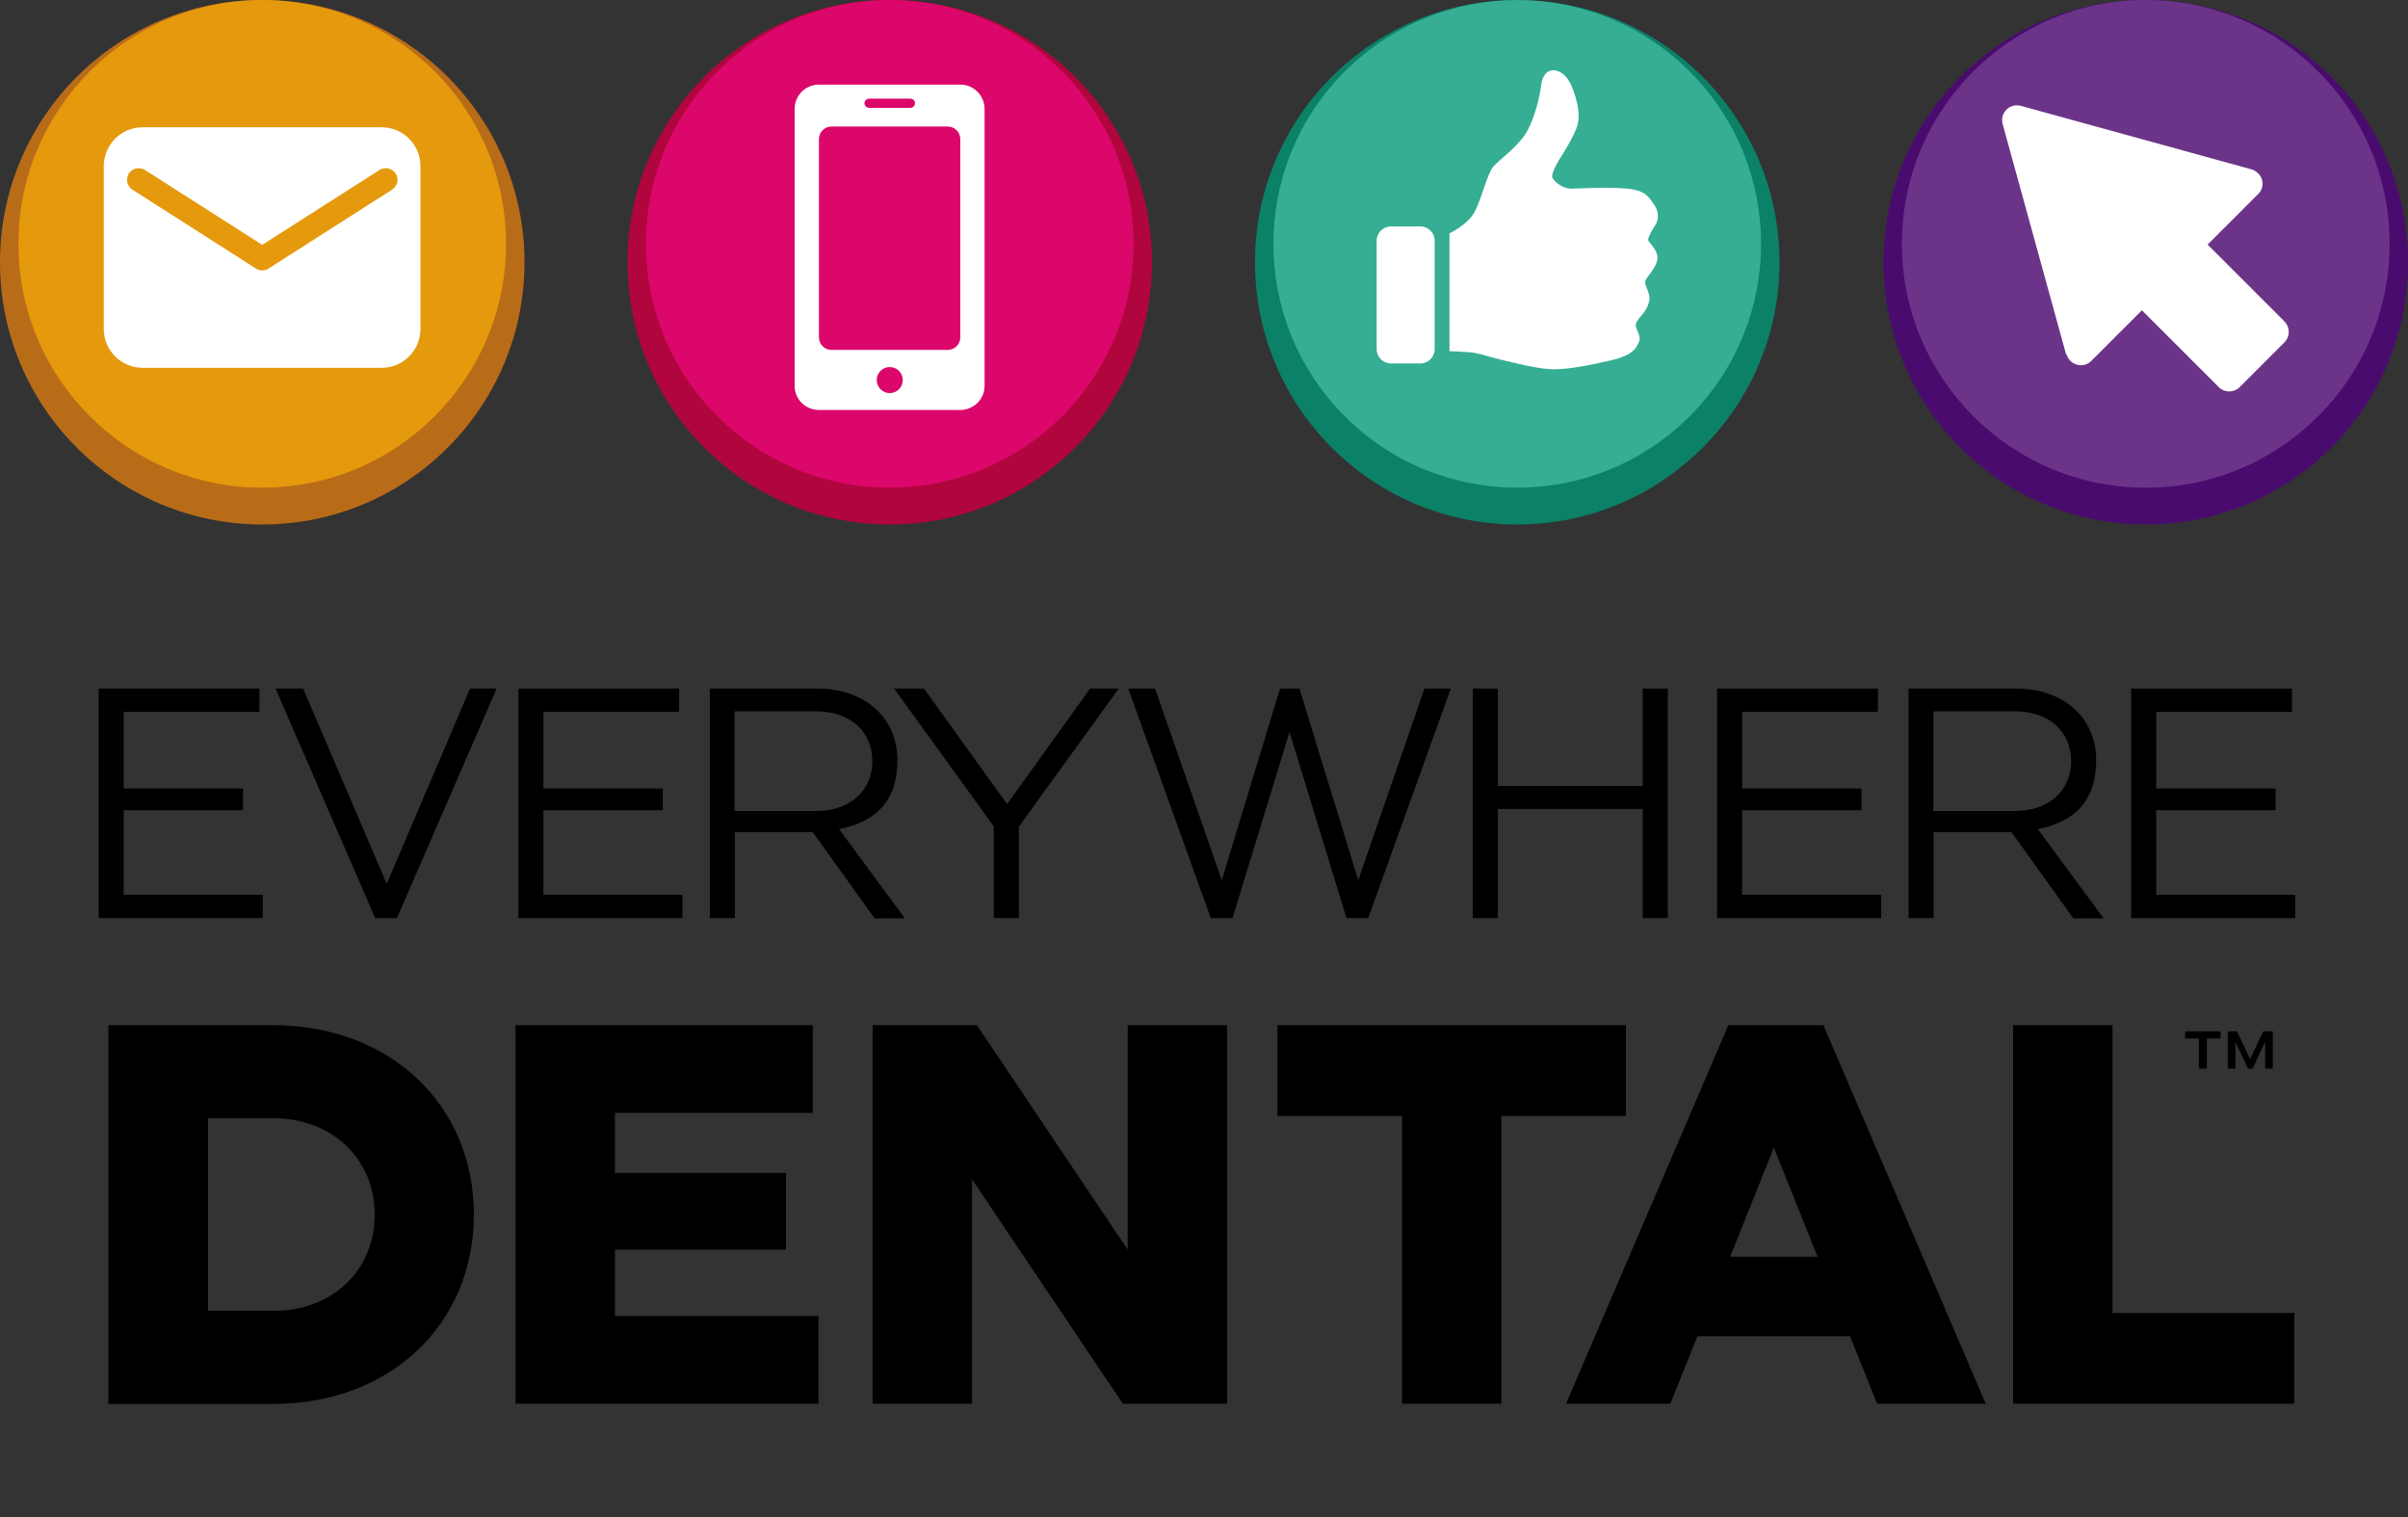 <?xml version="1.0" encoding="UTF-8"?>
<svg id="Layer_1" xmlns="http://www.w3.org/2000/svg" version="1.1" viewBox="0 0 942.1 593.7">
  <rect x="0" y="0" width="942.1" height="593.7" fill="#333333" stroke="none"/>
  <!-- Generator: Adobe Illustrator 29.6.1, SVG Export Plug-In . SVG Version: 2.1.1 Build 9)  -->
  <defs>
    <style>
      .st0 {
        fill: #b96c18;
      }

      .st1 {
        fill: #4a0b6e;
      }

      .st2 {
        fill: #e1086f;
      }

      .st3 {
        isolation: isolate;
      }

      .st4 {
        fill: #ea9d0b;
      }

      .st5 {
        fill: #b0053d;
      }

      .st6 {
        fill: #fff;
      }

      .st7 {
        opacity: .9;
      }

      .st8 {
        fill: #0b8168;
      }

      .st9 {
        fill: #6f398c;
      }

      .st10 {
        fill: #3ab298;
      }
    </style>
  </defs>
  <g class="st3">
    <g class="st3">
      <path d="M42.4,401.1h64.3c46.3,0,78.7,31.5,78.7,74.1s-32.4,74.1-78.7,74.1H42.4v-148.1ZM106.8,512.9c23.3,0,39.8-15.9,39.8-37.7s-16.7-37.7-39.8-37.7h-25.4v75.3h25.4Z"/>
    </g>
    <g class="st3">
      <path d="M201.6,401.1h116.4v34.3h-77.4v23.5h66.9v30h-66.9v26h79.6v34.3h-118.5v-148.1Z"/>
    </g>
    <g class="st3">
      <path d="M341.4,401.1h40.8l59,87.8v-87.8h38.9v148.1h-40.8l-59-87.8v87.8h-38.9v-148.1Z"/>
    </g>
    <g class="st3">
      <path d="M499.8,401.1h136.3v35.5h-48.7v112.6h-38.9v-112.6h-48.7v-35.5Z"/>
    </g>
    <g class="st3">
      <path d="M723.8,522.8h-59.7l-10.6,26.4h-40.8l63.5-148.1h37.2l63.5,148.1h-42.5l-10.6-26.4ZM711.1,491.7l-17.1-42.7-17.1,42.7h34.3Z"/>
    </g>
    <g class="st3">
      <path d="M826.5,401.1v112.6h71.1v35.5h-110v-148.1h38.9Z"/>
    </g>
  </g>
  <circle class="st8" cx="593.6" cy="102.6" r="102.6"/>
  <circle class="st5" cx="348.1" cy="102.6" r="102.6"/>
  <circle class="st0" cx="102.6" cy="102.6" r="102.6"/>
  <circle class="st1" cx="839.5" cy="102.6" r="102.6"/>
  <g class="st7">
    <circle class="st10" cx="593.6" cy="95.4" r="95.4" transform="translate(106.4 447.7) rotate(-45)"/>
  </g>
  <g class="st7">
    <circle class="st2" cx="348.1" cy="95.4" r="95.4"/>
  </g>
  <g class="st7">
    <circle class="st4" cx="102.6" cy="95.4" r="95.4"/>
  </g>
  <g class="st7">
    <circle class="st9" cx="839.5" cy="95.4" r="95.4"/>
  </g>
  <path class="st6" d="M385.2,58.6v-16c0-5.2-4.2-9.5-9.5-9.5h-55.3c-5.2,0-9.5,4.2-9.5,9.5v108.4c0,5.2,4.2,9.4,9.5,9.4h55.3c5.2,0,9.5-4.2,9.5-9.4V58.6ZM375.7,124.6v7.4c0,2.7-2.2,4.9-4.9,4.9h-45.5c-2.7,0-4.9-2.2-4.9-4.9V54.4c0-2.7,2.2-4.9,4.9-4.9h45.5c2.7,0,4.9,2.2,4.9,4.9v70.2ZM340.1,38.6h16c1,0,1.9.8,1.9,1.8s-.8,1.8-1.9,1.8h-16c-1,0-1.9-.8-1.9-1.8s.8-1.8,1.9-1.8ZM348.1,153.8c-2.8,0-5.1-2.3-5.1-5.1s2.3-5.1,5.1-5.1,5.1,2.3,5.1,5.1-2.3,5.1-5.1,5.1Z"/>
  <path class="st6" d="M647.6,88.1c.8-1,2-4.5-.3-7.8-2.3-3.3-3.4-5.8-10.8-6.5s-16.8-.1-21.2,0c-4.4.2-7.7-3.3-8-4.5s1.4-4.8,2.9-7.1c1.5-2.3,6-9.6,7-13.3s.2-9-2.2-14.9-6.1-6.7-7.8-6.5c-1.8.3-3.7,1.5-4.3,6.2-.6,4.6-2.3,11.7-5.3,17.4s-10.5,11-13.2,13.9-5.2,14.8-8.2,19.1-9.1,7.2-9.1,7.2v46.1s5.7.2,8.6.5,5,1.2,11.4,2.8c6.3,1.5,13,3.2,18.8,3.7s15.3-1.3,24.7-3.5c9.4-2.2,9.8-5.6,10.7-7.3.8-1.7-1-4.6-1.3-5.9s1-2.9,2.4-4.5,2.4-3.3,2.9-5.8-2-5.7-1.6-7.4c.4-1.7,4.1-4.8,4.7-8.4.7-3.6-3.6-6.8-3.6-7.8,0-1,2-4.7,2.8-5.7h0ZM555.7,88.6h-11.5c-3.1,0-5.6,2.5-5.6,5.6v42.4c0,3.1,2.5,5.6,5.6,5.6h11.5c3.1,0,5.6-2.5,5.6-5.6v-42.4c0-3.1-2.5-5.6-5.6-5.6Z"/>
  <path class="st6" d="M55.8,143.9h93.5c8.4,0,15.2-6.8,15.2-15.2v-63.7c0-8.4-6.8-15.2-15.2-15.2H55.8c-8.4,0-15.2,6.8-15.2,15.2v63.7c0,8.4,6.8,15.2,15.2,15.2ZM50.4,67.9c1.3-2.1,4.2-2.7,6.3-1.4l45.9,29.3,45.9-29.3c2.1-1.3,4.9-.7,6.3,1.4,1.4,2.1.7,4.9-1.4,6.3l-48.4,30.9c-.7.5-1.6.7-2.4.7s-1.7-.2-2.4-.7l-48.4-30.9c-2.1-1.3-2.7-4.2-1.4-6.3h0Z"/>
  <g class="st3">
    <g class="st3">
      <path d="M854.8,403.5h14v2.8h-5.4v11.8h-3.1v-11.8h-5.4v-2.8ZM871.4,403.5h3.8l5.1,10.9,5.2-10.9h3.7v14.6h-3v-10.4l-4.9,10.4h-1.8l-4.9-10.4v10.4h-3v-14.6Z"/>
    </g>
  </g>
  <g class="st3">
    <g class="st3">
      <path d="M38.6,269.4h62.9v9.1h-53.1v30h46.7v8.5h-46.7v33.1h54.4v9.1H38.6v-89.8Z"/>
    </g>
    <g class="st3">
      <path d="M118.6,269.4l32.7,76.4,32.6-76.4h10.4l-39,89.8h-8.5l-39-89.8h10.8Z"/>
    </g>
    <g class="st3">
      <path d="M202.8,269.4h62.9v9.1h-53.1v30h46.7v8.5h-46.7v33.1h54.4v9.1h-64.2v-89.8Z"/>
    </g>
    <g class="st3">
      <path d="M342.1,359.2l-24.1-33.6h-30.5v33.6h-9.8v-89.8h42c19.1,0,31.4,11.8,31.4,28s-8.6,24.1-22.8,27l25.7,34.9h-11.8ZM287.4,317.3h31.8c13.7,0,22.1-8.2,22.1-19.5s-8.3-19.5-22.1-19.5h-31.8v39Z"/>
    </g>
    <g class="st3">
      <path d="M398.6,323.3v35.9h-9.8v-35.9l-39-53.9h11.7l32.5,45.2,32.5-45.2h11.2l-39,53.9Z"/>
    </g>
    <g class="st3">
      <path d="M451.9,269.4l26.1,75,22.8-75h7.6l23,75,25.9-75h10.3l-32.3,89.8h-8.5l-22.3-72.8-22.3,72.8h-8.5l-32.3-89.8h10.7Z"/>
    </g>
    <g class="st3">
      <path d="M576.2,269.4h9.8v38.1h56.7v-38.1h9.8v89.8h-9.8v-42.7h-56.7v42.7h-9.8v-89.8Z"/>
    </g>
    <g class="st3">
      <path d="M671.8,269.4h62.9v9.1h-53.1v30h46.7v8.5h-46.7v33.1h54.4v9.1h-64.2v-89.8Z"/>
    </g>
    <g class="st3">
      <path d="M811.1,359.2l-24.1-33.6h-30.5v33.6h-9.8v-89.8h42c19.1,0,31.4,11.8,31.4,28s-8.6,24.1-22.8,27l25.7,34.9h-11.8ZM756.4,317.3h31.8c13.7,0,22.1-8.2,22.1-19.5s-8.3-19.5-22.1-19.5h-31.8v39Z"/>
    </g>
    <g class="st3">
      <path d="M833.8,269.4h62.9v9.1h-53.1v30h46.7v8.5h-46.7v33.1h54.4v9.1h-64.2v-89.8Z"/>
    </g>
  </g>
  <path class="st6" d="M808.6,138.7c.5,2,2.1,3.5,4.1,4,2,.5,4.1,0,5.5-1.5l19.8-19.8,30.1,30.1c2.2,2.2,5.9,2.2,8.1,0l17.6-17.6c2.2-2.2,2.2-5.9,0-8.1l-30.1-30.1,19.8-19.8c1.5-1.4,2-3.6,1.5-5.5s-2.1-3.5-4-4.1l-90.4-24.9c-2-.5-4.1,0-5.6,1.5-1.5,1.5-2,3.6-1.5,5.6l24.9,90.4h0Z"/>
</svg>